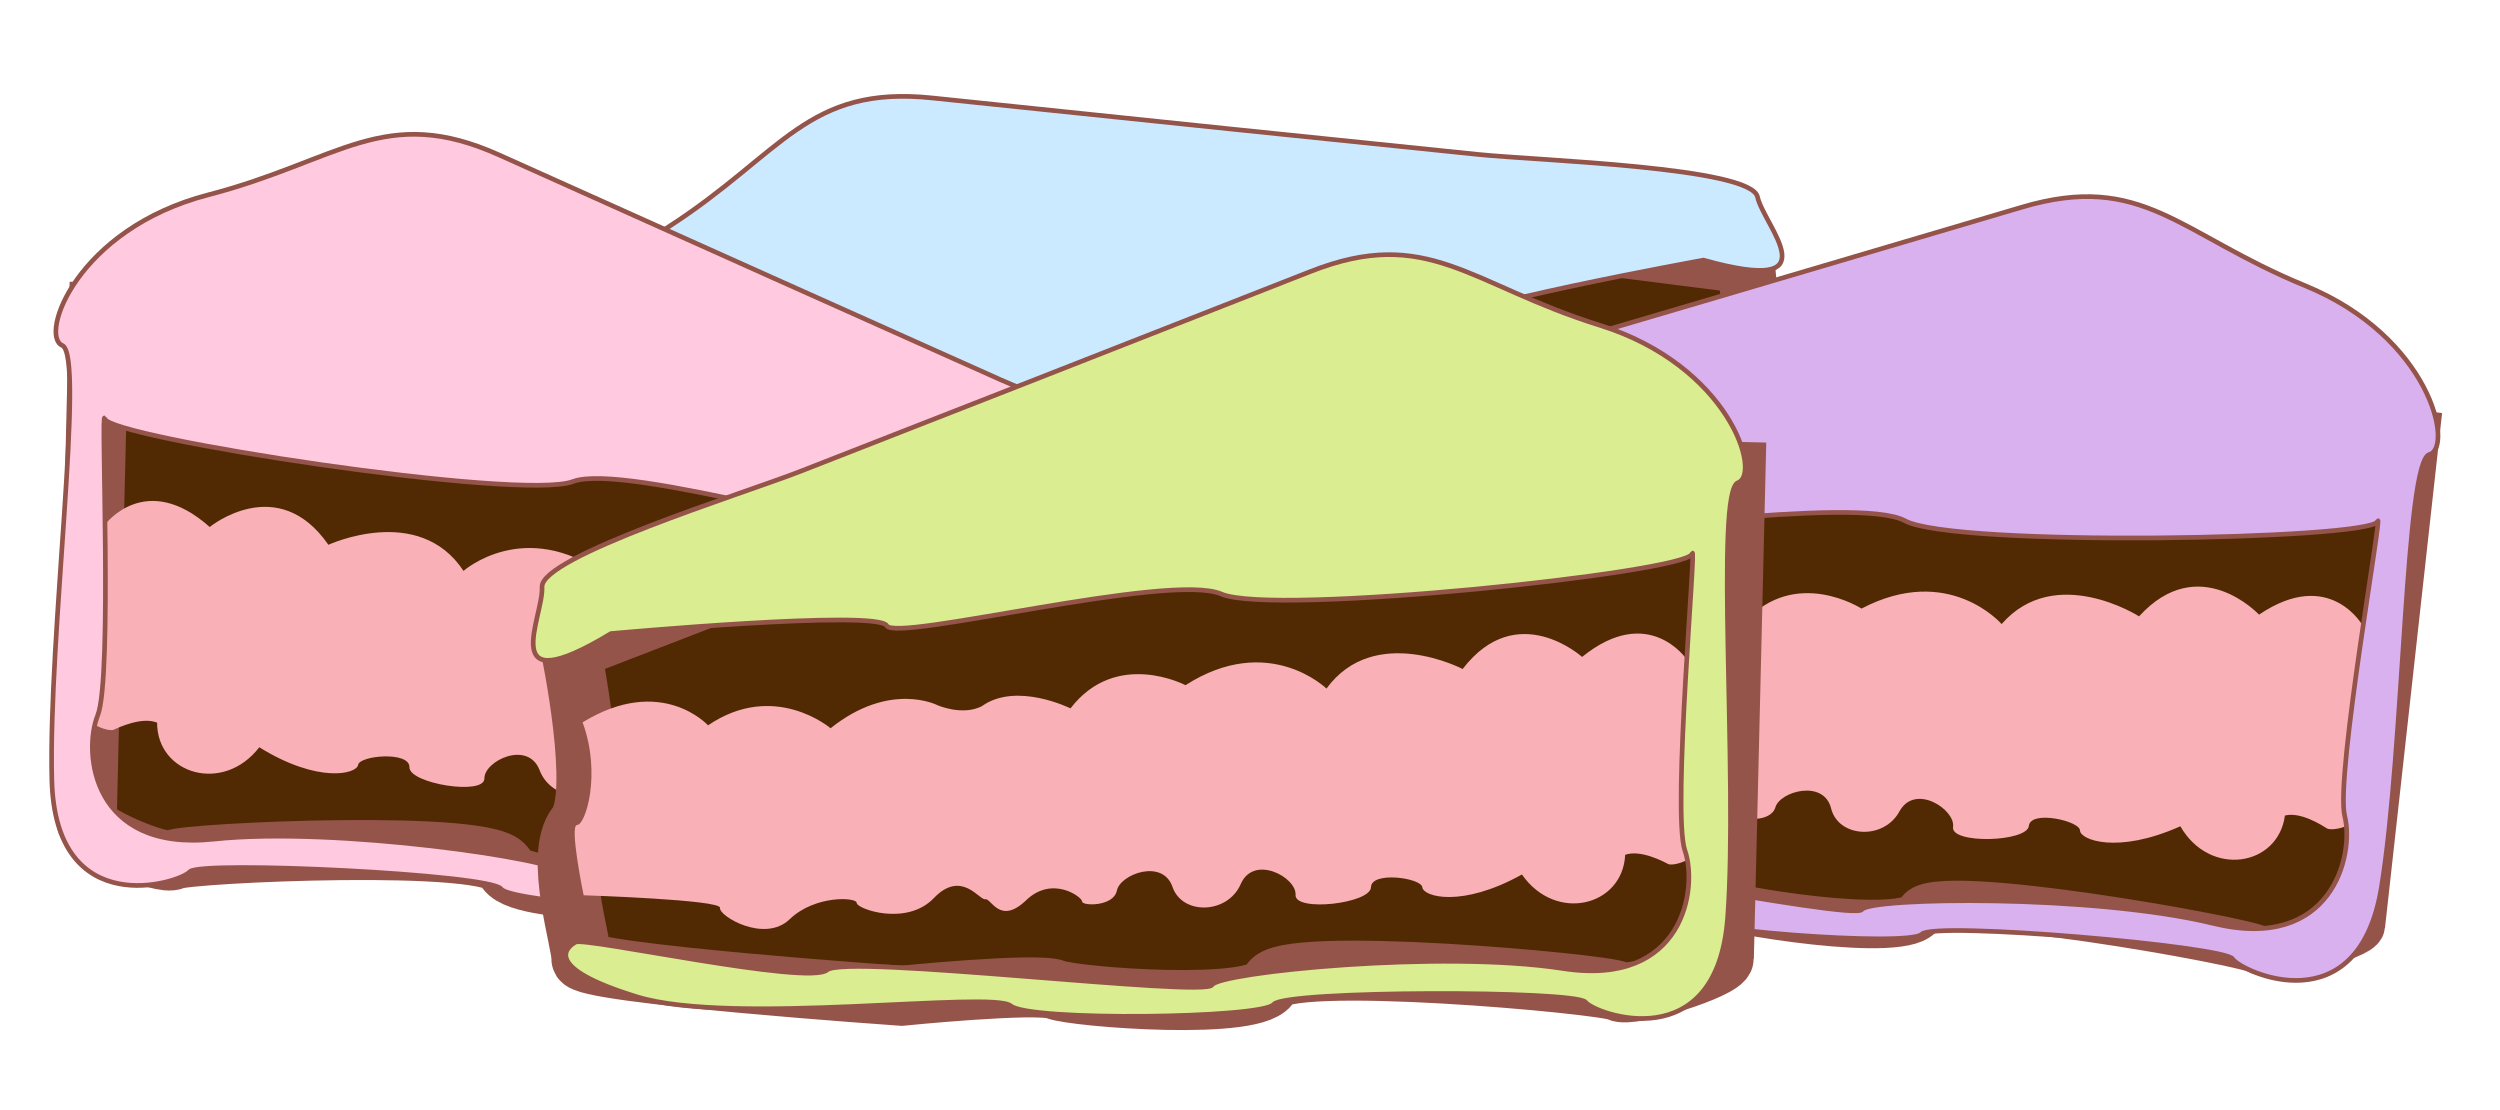 <?xml version="1.0" encoding="utf-8"?>
<!-- Generator: Adobe Illustrator 16.0.4, SVG Export Plug-In . SVG Version: 6.00 Build 0)  -->
<!DOCTYPE svg PUBLIC "-//W3C//DTD SVG 1.1//EN" "http://www.w3.org/Graphics/SVG/1.1/DTD/svg11.dtd">
<svg version="1.1" id="Layer_1" xmlns="http://www.w3.org/2000/svg" xmlns:xlink="http://www.w3.org/1999/xlink" x="0px" y="0px"
	 width="125px" height="55.5px" viewBox="0 0 125 55.5" style="enable-background:new 0 0 125 55.5;" xml:space="preserve">
<g>
	<path style="fill:#512A03;stroke:#94544A;stroke-width:2.862;stroke-miterlimit:10;" d="M87.324,13.256
		c0,0,0.478,7.406,2.035,8.52c1.557,1.114,1.342,5.835,1.584,6.519c0.246,0.681-14.933,6.042-14.933,6.042s-6.72,1.156-7.511,1.762
		c-0.795,0.607-9.604,3.814-10.44,2.549c-0.84-1.266-15.825,4.426-16.282,4.932c-0.458,0.51-5.015,0.221-5.174-0.301
		c-0.157-0.521-2.19-7.226-2.19-7.226l-2.98-9.832l-2.096-6.919l14.002-4.246l32.057-3.316L87.324,13.256z"/>
	<path style="fill:#F9B0B6;" d="M33.685,28.613c0,0,1.072-3.229,5.01-1.52c0,0,2.352-3.7,5.915-1.012c0,0,3.636-3.398,6.823-0.875
		c0,0,2.037-3.496,6.746-2.045c0,0,2.848-2.68,5.853-0.417c0,0,2.254-2.026,4.247-1.288c1.073,0.215,2.122-0.643,2.122-0.643
		s1.952-1.812,5.455-0.314c0,0,2.062-3.064,5.866-1.775c0,0,1.56-3.097,6.004-1.822c-0.229,2.755,1.241,4.993,1.634,4.873
		c0.39-0.117,0.623,3.471,0.623,3.471s-6.576,2.057-6.399,2.43c0.172,0.373-1.678,2.312-3.21,1.479
		c-1.535-0.834-3.53-0.168-3.445,0.111s-2.075,1.814-3.788,0.795c-1.709-1.02-2.156,0.726-2.456,0.744
		c-0.298,0.016-0.351,1.459-1.956,0.594c-1.604-0.869-2.746,0.6-2.683,0.812c0.064,0.213-1.442,0.675-1.82-0.067
		c-0.375-0.743-2.636-0.944-2.727,0.563c-0.09,1.506-2.291,2.054-3.326,0.779c-1.031-1.273-2.783,0.42-2.499,1.248
		c0.289,0.825-3.497,1.424-3.734,0.643c-0.237-0.783-2.556,0.225-2.474,0.689c0.078,0.463-1.612,1.523-4.969,0.711
		c-0.984,2.801-4.438,2.872-5.238,0.431c-0.813-0.06-1.76,0.837-1.949,1.016c-0.191,0.181-1.744,0.286-2.19-0.981
		C34.674,35.973,33.685,28.613,33.685,28.613z"/>
	<path style="fill:#CCEAFF;stroke:#94544A;stroke-width:0.234;stroke-miterlimit:10;" d="M85.175,13.006
		c0,0-13.188,2.386-13.396,3.303c-0.209,0.916-14.383,1.188-16.544,2.939c-2.165,1.754-22.718,5.18-23.213,4.353
		c-0.495-0.825,4.429,12.2,4.301,14.19c-0.127,1.99,1.873,6.583,7.452,4.062c5.58-2.521,16.617-4.416,17.131-3.893
		c0.515,0.52,17.211-6.372,18.345-5.861c1.132,0.512,11.226-4.826,11.75-4.7c0.525,0.124,1.949,0.792-2.243,3.466
		c-4.191,2.674-17.204,4.423-17.877,5.42c-0.674,0.994-11.977,3.971-12.687,3.436c-0.709-0.535-14.777,3.361-15.055,4.057
		c-0.279,0.695-5.584,4.523-7.986-2.203c-2.407-6.725-5.051-20.685-6.304-20.793c-1.254-0.108-1.136-5.758,4.58-9.441
		c5.715-3.684,6.927-7.102,13.2-6.441c6.276,0.66,24.286,2.521,27.306,2.825c3.021,0.306,13.612,0.633,13.94,2.12
		C88.205,11.329,91.706,14.832,85.175,13.006z"/>
</g>
<g>
	<path style="fill:#512A03;stroke:#94544A;stroke-width:3;stroke-miterlimit:10;" d="M61.004,28.429c0,0-1.865,7.183-0.735,8.728
		s-0.552,5.96-0.535,6.686c0.022,0.725-16.074,1.065-16.074,1.065s-6.743-1.005-7.683-0.677c-0.945,0.326-10.316,0.616-10.715-0.85
		c-0.401-1.463-15.967-0.736-16.559-0.398c-0.594,0.339-4.383-1.35-4.369-1.895c0.013-0.545,0.181-7.549,0.181-7.549l0.247-10.271
		l0.184-7.645l13.729,0.329l31.48,7.092L61.004,28.429z"/>
	<path style="fill:#F9B0B6;" d="M5.253,26.225c0,0,2.029-2.73,5.232,0.125c0,0,3.392-2.777,5.935,0.89c0,0,4.518-2.09,6.756,1.305
		c0,0,3.027-2.685,7.047,0.169c0,0,3.542-1.652,5.688,1.436c0,0,2.773-1.219,4.437,0.107c0.952,0.539,2.216,0.053,2.216,0.053
		s2.424-1.109,5.281,1.41c0,0,2.917-2.266,6.126,0.147c0,0,2.45-2.452,6.271,0.15c-1.079,2.544-0.382,5.13,0.026,5.14
		c0.407,0.01-0.492,3.492-0.492,3.492s-6.89-0.107-6.84,0.303c0.047,0.41-2.317,1.672-3.512,0.398
		c-1.196-1.271-3.299-1.264-3.306-0.971c-0.008,0.291-2.539,1.072-3.846-0.432c-1.307-1.502-2.277,0.016-2.565-0.062
		c-0.29-0.076-0.792,1.279-2.045-0.049c-1.252-1.326-2.797-0.287-2.803-0.066c-0.005,0.223-1.579,0.188-1.707-0.633
		c-0.125-0.824-2.207-1.722-2.767-0.318c-0.557,1.402-2.817,1.23-3.401-0.301c-0.583-1.532-2.777-0.472-2.765,0.404
		c0.014,0.872-3.769,0.257-3.748-0.561c0.02-0.816-2.498-0.586-2.565-0.119c-0.07,0.464-2.009,0.942-4.942-0.879
		c-1.811,2.35-5.115,1.337-5.109-1.23c-0.754-0.312-1.934,0.244-2.171,0.355c-0.236,0.111-1.743-0.277-1.771-1.619
		C3.889,33.523,5.253,26.225,5.253,26.225z"/>
	<path style="fill:#FFCAE0;stroke:#94544A;stroke-width:0.234;stroke-miterlimit:10;" d="M59.04,27.516
		c0,0-13.271-1.859-13.757-1.055c-0.484,0.807-14.031-3.374-16.633-2.385c-2.604,0.988-23.197-2.192-23.409-3.133
		c-0.212-0.939,0.39,12.974-0.355,14.824c-0.744,1.852-0.282,6.838,5.807,6.189c6.089-0.646,17.163,1.008,17.489,1.664
		c0.324,0.654,18.34-0.664,19.257,0.177c0.914,0.84,12.173-1.07,12.63-0.786c0.46,0.282,1.604,1.363-3.216,2.59
		c-4.816,1.227-17.724-1.186-18.674-0.449c-0.953,0.736-12.618,0.023-13.126-0.707c-0.505-0.729-15.086-1.432-15.565-0.858
		c-0.482,0.571-6.721,2.548-6.896-4.593c-0.182-7.14,1.676-21.227,0.521-21.723c-1.157-0.494,0.722-5.822,7.304-7.53
		c6.58-1.712,8.801-4.579,14.553-1.987c5.756,2.59,22.276,9.996,25.05,11.229c2.774,1.234,12.731,4.861,12.576,6.376
		C62.442,26.873,64.673,31.295,59.04,27.516z"/>
</g>
<g>
	<path style="fill:#512A03;stroke:#94544A;stroke-width:2.423;stroke-miterlimit:10;" d="M62.609,26.018
		c0,0,0.883,7.369-0.441,8.748c-1.328,1.381-0.25,5.98-0.366,6.697c-0.118,0.715,15.786,3.211,15.786,3.211s6.818-0.093,7.707,0.358
		c0.89,0.452,10.141,1.994,10.729,0.595c0.595-1.396,16.408,1.465,16.951,1.879c0.543,0.416,5.012-0.695,5.07-1.237
		c0.061-0.542,0.833-7.505,0.833-7.505l1.131-10.211l0.758-6.83l-14.625-1.621l-32.104,2.42L62.609,26.018z"/>
	<path style="fill:#F9B0B6;" d="M118.153,31.305c0,0-1.646-2.977-5.201-0.573c0,0-2.991-3.21-5.999,0.085
		c0,0-4.198-2.676-6.871,0.387c0,0-2.642-3.064-7.007-0.775c0,0-3.289-2.115-5.828,0.659c0,0-2.586-1.579-4.41-0.489
		c-1.019,0.408-2.206-0.245-2.206-0.245s-2.252-1.425-5.424,0.691c0,0-2.584-2.636-6.091-0.676c0,0-2.097-2.759-6.233-0.69
		c0.729,2.664-0.309,5.133-0.715,5.088c-0.403-0.045,0.021,3.528,0.021,3.528s6.84,0.815,6.736,1.217
		c-0.102,0.399,2.072,1.966,3.428,0.866c1.354-1.1,3.438-0.811,3.405-0.521c-0.033,0.29,2.372,1.403,3.867,0.087
		c1.498-1.312,2.256,0.322,2.553,0.284c0.298-0.04,0.613,1.37,2.032,0.226c1.418-1.148,2.81,0.088,2.784,0.307
		c-0.023,0.222,1.542,0.4,1.776-0.396c0.235-0.801,2.421-1.41,2.786,0.057c0.364,1.462,2.627,1.597,3.412,0.156
		c0.782-1.441,2.813-0.094,2.685,0.77c-0.132,0.864,3.7,0.761,3.79-0.052c0.089-0.812,2.554-0.245,2.556,0.226
		c0.009,0.469,1.865,1.203,5.019-0.208c1.478,2.571,4.888,2.011,5.229-0.536c0.786-0.206,1.882,0.504,2.104,0.645
		c0.219,0.142,1.765-0.039,1.972-1.367C118.526,38.725,118.153,31.305,118.153,31.305z"/>
	<path style="fill:#D9B1EF;stroke:#94544A;stroke-width:0.234;stroke-miterlimit:10;" d="M64.678,25.377
		c0,0,13.399-0.064,13.773,0.799c0.373,0.865,14.357-1.463,16.803-0.135c2.45,1.328,23.281,0.938,23.618,0.035
		c0.334-0.901-2.125,12.803-1.634,14.736c0.486,1.935-0.637,6.814-6.584,5.356c-5.946-1.458-17.144-1.301-17.555-0.694
		c-0.409,0.604-18.085-3.117-19.108-2.408c-1.019,0.711-11.917-2.691-12.411-2.473c-0.493,0.221-1.77,1.139,2.84,2.999
		c4.609,1.861,17.725,1.204,18.566,2.06c0.846,0.855,12.504,1.713,13.102,1.058c0.599-0.655,15.143,0.604,15.542,1.235
		c0.4,0.631,6.318,3.428,7.448-3.627c1.138-7.051,1.185-21.26,2.396-21.596c1.211-0.335,0.064-5.866-6.229-8.443
		c-6.292-2.577-8.108-5.717-14.156-3.918c-6.049,1.794-23.414,6.918-26.327,7.77c-2.916,0.852-13.269,3.11-13.319,4.633
		C61.393,24.283,58.588,28.367,64.678,25.377z"/>
</g>
<g>
	<path style="fill:#512A03;stroke:#94544A;stroke-width:3;stroke-miterlimit:10;" d="M28.543,32.496c0,0,1.519,7.266,0.315,8.752
		c-1.203,1.491,0.266,5.981,0.213,6.705c-0.056,0.723,16.006,1.836,16.006,1.836s6.784-0.68,7.707-0.308
		c0.926,0.372,10.273,1.11,10.743-0.333c0.471-1.441,16.812,0.051,17.385,0.414c0.577,0.369,5.269-1.116,5.281-1.662
		c0.014-0.544,0.182-7.547,0.182-7.547l0.247-10.271l0.155-6.49l-15.382-0.37l-31.771,4.994L28.543,32.496z"/>
	<path style="fill:#F9B0B6;" d="M84.337,32.971c0,0-1.897-2.824-5.233-0.125c0,0-3.254-2.938-5.971,0.604
		c0,0-4.411-2.306-6.809,0.979c0,0-2.897-2.828-7.048-0.17c0,0-3.461-1.822-5.751,1.16c0,0-2.713-1.35-4.438-0.106
		c-0.977,0.493-2.215-0.054-2.215-0.054s-2.367-1.225-5.343,1.154c0,0-2.805-2.401-6.127-0.146c0,0-2.329-2.566-6.272-0.15
		c0.956,2.594,0.137,5.141-0.272,5.131c-0.407-0.01,0.325,3.516,0.325,3.516s6.886,0.221,6.816,0.628
		c-0.068,0.409,2.233,1.78,3.489,0.567c1.257-1.211,3.354-1.104,3.348-0.812c-0.007,0.291,2.485,1.193,3.862-0.247
		c1.376-1.436,2.274,0.125,2.567,0.062c0.292-0.063,0.728,1.315,2.043,0.05c1.314-1.264,2.806-0.154,2.8,0.066
		c-0.005,0.223,1.571,0.267,1.737-0.55c0.165-0.817,2.288-1.611,2.78-0.183c0.488,1.426,2.756,1.365,3.411-0.139
		c0.655-1.502,2.797-0.338,2.742,0.536c-0.057,0.874,3.751,0.438,3.771-0.38s2.522-0.466,2.568,0.004
		c0.048,0.469,1.962,1.039,4.98-0.641c1.695,2.435,5.044,1.584,5.162-0.985c0.766-0.272,1.919,0.339,2.148,0.462
		c0.232,0.121,1.758-0.191,1.85-1.531C85.348,40.329,84.337,32.971,84.337,32.971z"/>
	<path style="fill:#DBED91;stroke:#94544A;stroke-width:0.234;stroke-miterlimit:10;" d="M30.549,31.679
		c0,0,13.344-1.221,13.791-0.392c0.446,0.828,14.177-2.697,16.729-1.585c2.553,1.112,23.275-1.075,23.532-2.005
		c0.257-0.927-1.012,12.939-0.356,14.824c0.656,1.884-0.045,6.844-6.097,5.904c-6.05-0.94-17.192,0.184-17.548,0.822
		c-0.357,0.639-18.288-1.544-19.244-0.75c-0.954,0.797-12.105-1.652-12.578-1.391c-0.474,0.26-1.666,1.285,3.088,2.74
		c4.752,1.457,17.76-0.33,18.674,0.449c0.916,0.78,12.604,0.63,13.145-0.076c0.539-0.705,15.137-0.706,15.59-0.111
		c0.455,0.596,6.59,2.869,7.108-4.256c0.524-7.122-0.655-21.281,0.521-21.721c1.181-0.438-0.44-5.851-6.933-7.874
		c-6.492-2.024-8.572-4.995-14.442-2.684s-22.729,8.914-25.558,10.013c-2.832,1.101-12.951,4.245-12.869,5.766
		C27.182,30.875,24.741,35.184,30.549,31.679z"/>
</g>
</svg>

